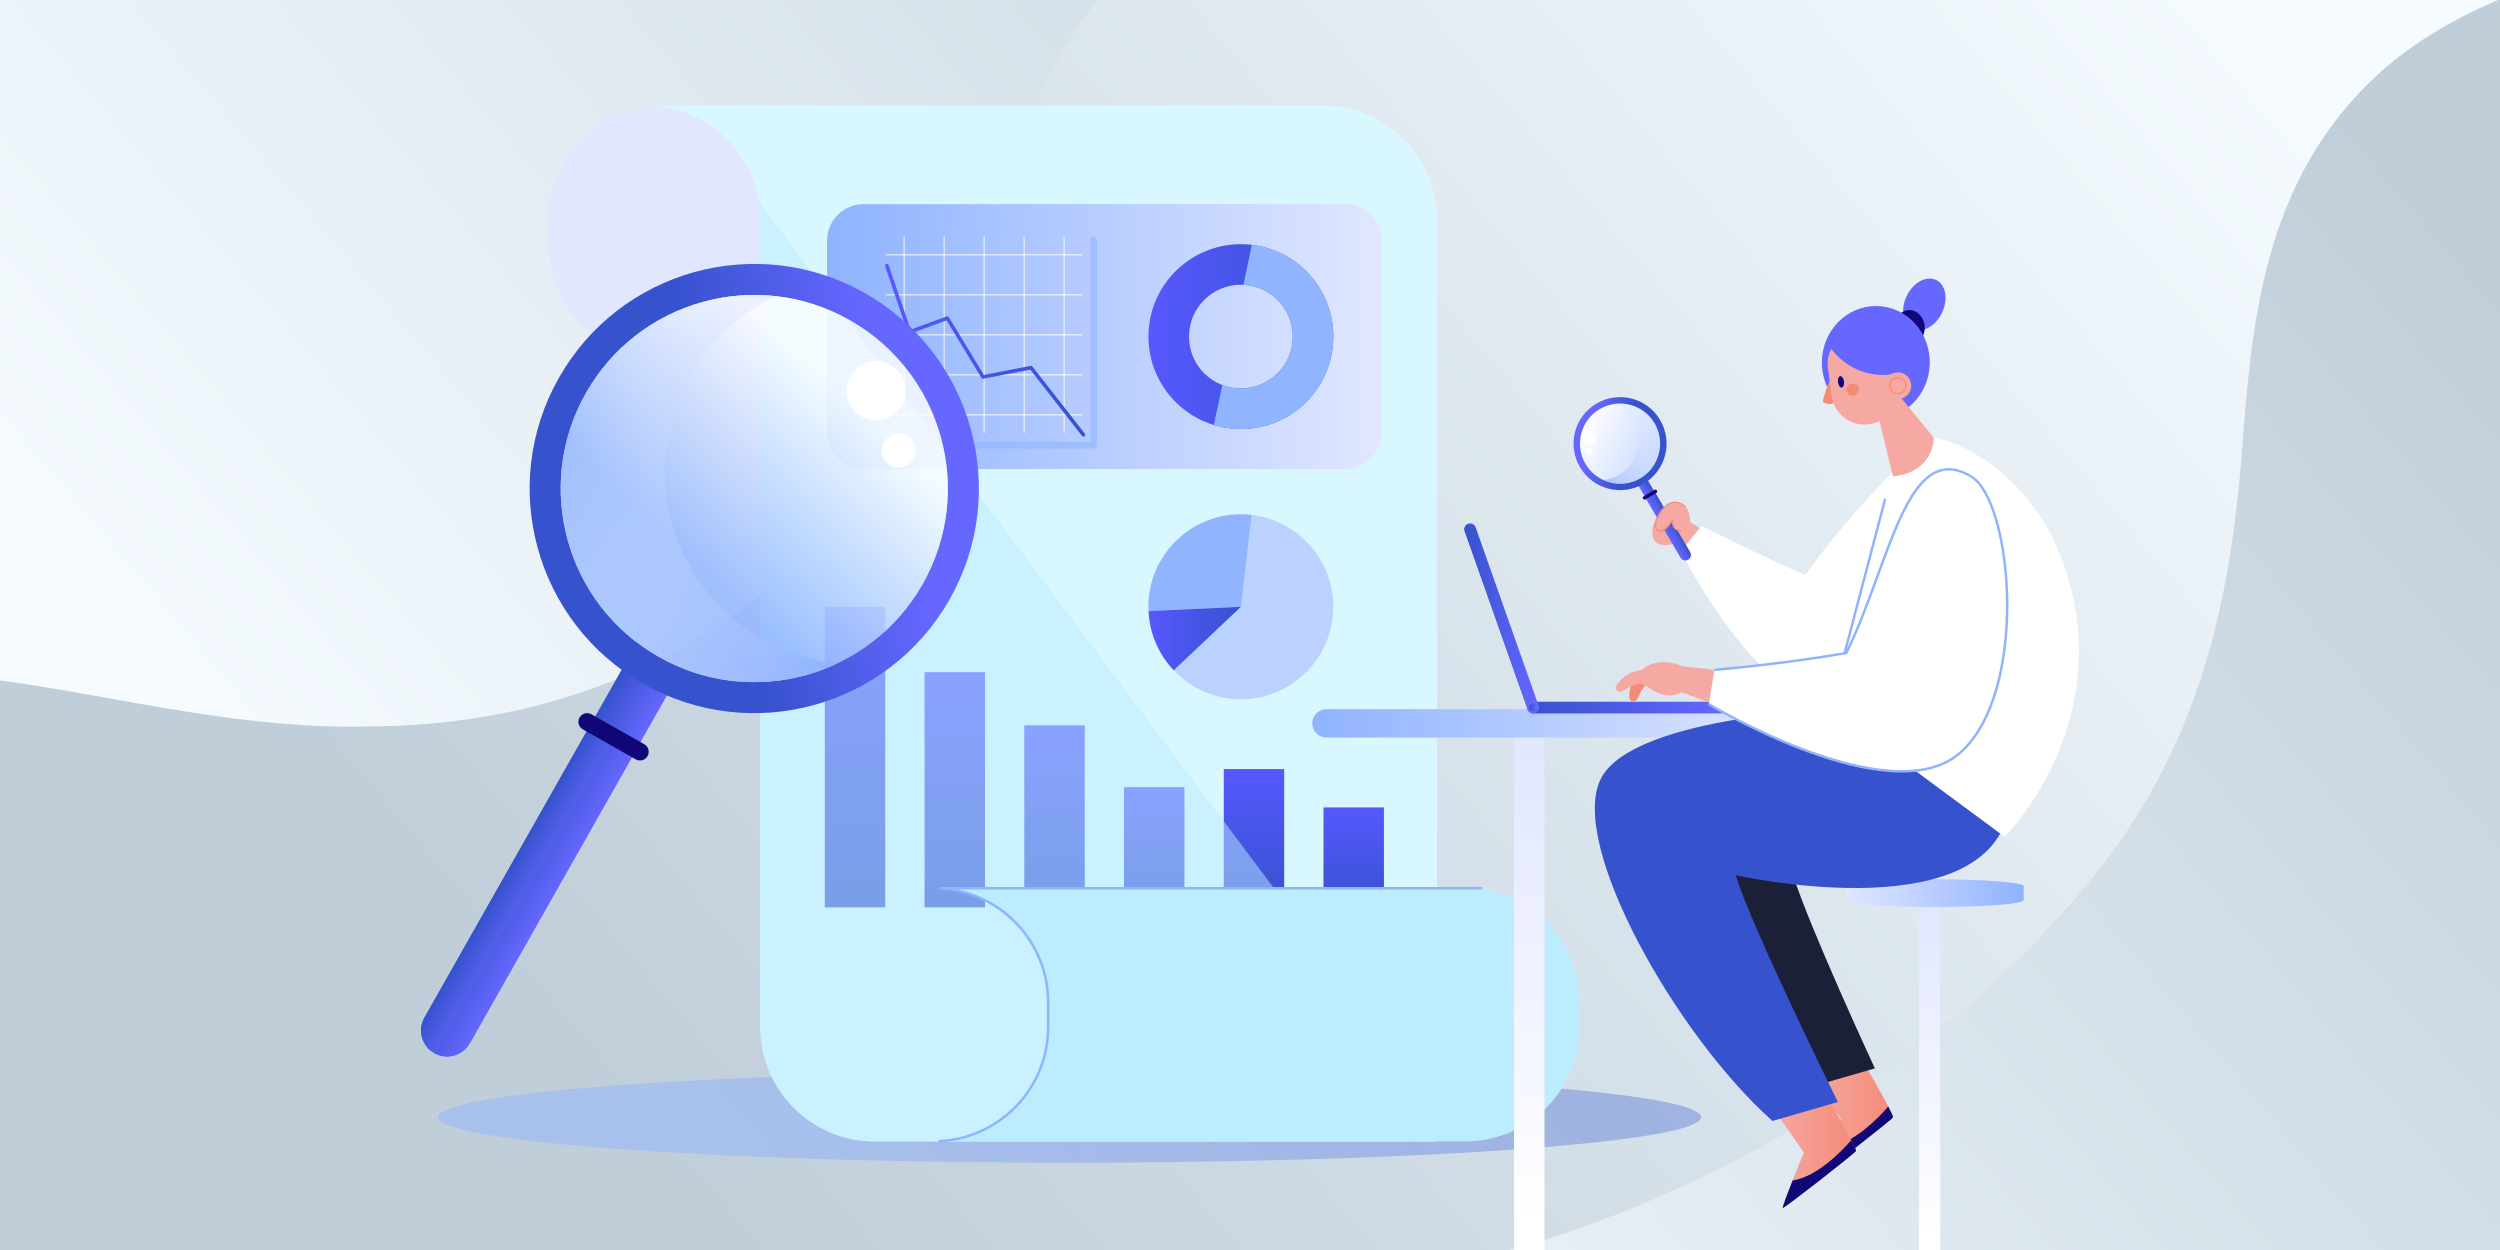 <?xml version="1.0" encoding="utf-8"?>
<!-- Generator: Adobe Illustrator 27.1.0, SVG Export Plug-In . SVG Version: 6.00 Build 0)  -->
<svg version="1.1" xmlns="http://www.w3.org/2000/svg" xmlns:xlink="http://www.w3.org/1999/xlink" x="0px" y="0px"
	 viewBox="0 0 1000 500" style="enable-background:new 0 0 1000 500;" xml:space="preserve">
<rect x="0" y="0" width="1000" height="500" fill="#333333" stroke="none"/>
<g id="BACKGROUND">
	<g>
		<linearGradient id="SVGID_1_" gradientUnits="userSpaceOnUse" x1="257.045" y1="455.009" x2="855.216" y2="-49.735">
			<stop  offset="0" style="stop-color:#C0CED9"/>
			<stop  offset="1" style="stop-color:#F5FBFF"/>
		</linearGradient>
		<rect style="fill:url(#SVGID_1_);" width="1000" height="500"/>
		
			<linearGradient id="SVGID_00000127040404113005582220000010144716985553216922_" gradientUnits="userSpaceOnUse" x1="23.312" y1="227.641" x2="613.127" y2="-270.052">
			<stop  offset="0" style="stop-color:#F5FBFF"/>
			<stop  offset="1" style="stop-color:#C0CED9"/>
		</linearGradient>
		<path style="fill:url(#SVGID_00000127040404113005582220000010144716985553216922_);" d="M149.81,290.56c85.33-1,152-38,193.33-93
			c44-59,49.33-128,88-187c2.49-3.73,5.13-7.24,7.91-10.56H0v272.15C49.32,278.98,97.42,292.16,149.81,290.56z"/>
		
			<linearGradient id="SVGID_00000043433228364492774050000017737738596876784027_" gradientUnits="userSpaceOnUse" x1="503.135" y1="663.468" x2="1064.049" y2="190.161">
			<stop  offset="0" style="stop-color:#F5FBFF"/>
			<stop  offset="1" style="stop-color:#C0CED9"/>
		</linearGradient>
		<path style="fill:url(#SVGID_00000043433228364492774050000017737738596876784027_);" d="M952.48,28.56c-48,43-52,102-56,156
			c-5.33,62-18.67,119-64,172c-48,57-120,106-201.33,135c-9.08,3.14-18.21,5.94-27.38,8.45H1000V0h-0.8
			C981.89,7.32,966.04,16.59,952.48,28.56z"/>
	</g>
</g>
<g id="OBJECTS">
	<g>
		<defs>
			<rect id="SVGID_00000127011571193369223480000013784394452914178746_" x="125" width="750" height="500"/>
		</defs>
		<clipPath id="SVGID_00000029045959269828931410000010282552570685517449_">
			<use xlink:href="#SVGID_00000127011571193369223480000013784394452914178746_"  style="overflow:visible;"/>
		</clipPath>
		<g style="clip-path:url(#SVGID_00000029045959269828931410000010282552570685517449_);">
			
				<linearGradient id="SVGID_00000061454589177064396250000011399011273891020421_" gradientUnits="userSpaceOnUse" x1="341.302" y1="519.844" x2="554.253" y2="340.153">
				<stop  offset="0" style="stop-color:#8FB3FF"/>
				<stop  offset="1" style="stop-color:#6986D9"/>
			</linearGradient>
			
				<ellipse style="opacity:0.5;fill:url(#SVGID_00000061454589177064396250000011399011273891020421_);" cx="427.79" cy="446.86" rx="252.63" ry="18.22"/>
			<g>
				<g>
					<path style="fill:#E1E7FF;" d="M265.22,143.57H473.8c0.68,0,1.34-0.07,2.01-0.1c-24.36-1.06-43.8-21.09-43.8-45.72v-9.75
						c0-24.62,19.44-44.66,43.8-45.72c-0.67-0.03-1.33-0.1-2.01-0.1H265.22c-25.3,0-45.82,20.52-45.82,45.82v9.75
						C219.4,123.06,239.92,143.57,265.22,143.57z"/>
				</g>
				<path style="fill:#D9F7FF;" d="M528.97,42.19H353.41h-49.3h-45.82c25.3,0,45.82,20.52,45.82,45.82v9.75v313
					c0,25.3,20.51,45.82,45.82,45.82h224.86V88.01C574.79,62.7,554.27,42.19,528.97,42.19z"/>
				<g>
					
						<linearGradient id="SVGID_00000021113934454159506890000002557669389997284224_" gradientUnits="userSpaceOnUse" x1="374.525" y1="134.644" x2="596.361" y2="134.644" gradientTransform="matrix(-1 0 0 1 927.193 0)">
						<stop  offset="0" style="stop-color:#E1E7FF"/>
						<stop  offset="1" style="stop-color:#8FB3FF"/>
					</linearGradient>
					<path style="fill:url(#SVGID_00000021113934454159506890000002557669389997284224_);" d="M330.83,173.01
						c0,8.08,6.55,14.63,14.63,14.63h192.58c8.08,0,14.63-6.55,14.63-14.63V96.27c0-8.08-6.55-14.63-14.63-14.63H345.46
						c-8.08,0-14.63,6.55-14.63,14.63V173.01z"/>
					<g>
						
							<linearGradient id="SVGID_00000141437553708025210700000005197588526432136611_" gradientUnits="userSpaceOnUse" x1="393.863" y1="134.643" x2="467.81" y2="134.643" gradientTransform="matrix(-1 0 0 1 927.193 0)">
							<stop  offset="0" style="stop-color:#3652CD"/>
							<stop  offset="0.997" style="stop-color:#5758FF"/>
						</linearGradient>
						<path style="fill:url(#SVGID_00000141437553708025210700000005197588526432136611_);" d="M459.38,134.64
							c0,20.42,16.55,36.97,36.97,36.97c20.42,0,36.97-16.55,36.97-36.97c0-20.42-16.55-36.97-36.97-36.97
							C475.94,97.67,459.38,114.22,459.38,134.64z M475.6,134.64c0-11.46,9.29-20.76,20.76-20.76c11.46,0,20.76,9.29,20.76,20.76
							c0,11.46-9.29,20.76-20.76,20.76C484.89,155.4,475.6,146.11,475.6,134.64z"/>
					</g>
					<path style="fill:#90B4FE;" d="M496.36,155.4c11.46,0,20.76-9.29,20.76-20.76c0-11.13-8.76-20.18-19.76-20.71l3.38-16
						c18.35,2.17,32.6,17.77,32.6,36.71c0,20.42-16.55,36.97-36.97,36.97c-3.77,0-7.42-0.57-10.84-1.62l3.38-16
						C491.21,154.89,493.72,155.4,496.36,155.4z"/>
					<path style="opacity:0.6;fill:#90B4FE;" d="M355.33,176.78h80.79V95.99c0-0.72,0.59-1.31,1.31-1.31c0.72,0,1.31,0.59,1.31,1.31
						v82.1c0,0.72-0.59,1.31-1.31,1.31l0,0c0,0,0,0,0,0h-82.1c-0.72,0-1.31-0.59-1.31-1.31
						C354.02,177.37,354.61,176.78,355.33,176.78z"/>
					<path style="fill:#FFFFFF;" d="M361.46,118.13v15.64h-6.94c-0.1,0-0.18,0.08-0.18,0.18c0,0.1,0.08,0.18,0.18,0.18h6.94v15.64
						h-6.94c-0.1,0-0.18,0.08-0.18,0.18c0,0.1,0.08,0.18,0.18,0.18h6.94v15.64h-6.94c-0.1,0-0.18,0.08-0.18,0.18
						c0,0.1,0.08,0.18,0.18,0.18h6.94v6.94c0,0.1,0.08,0.18,0.18,0.18c0.1,0,0.18-0.08,0.18-0.18v-6.94h15.64v6.94
						c0,0.1,0.08,0.18,0.18,0.18c0.1,0,0.18-0.08,0.18-0.18v-6.94h15.64v6.94c0,0.1,0.08,0.18,0.18,0.18s0.18-0.08,0.18-0.18v-6.94
						h15.64v6.94c0,0.1,0.08,0.18,0.18,0.18s0.18-0.08,0.18-0.18v-6.94h15.64v6.94c0,0.1,0.08,0.18,0.18,0.18s0.18-0.08,0.18-0.18
						v-6.94h6.94c0.1,0,0.18-0.08,0.18-0.18c0-0.1-0.08-0.18-0.18-0.18h-6.94v-15.64h6.94c0.1,0,0.18-0.08,0.18-0.18
						c0-0.1-0.08-0.18-0.18-0.18h-6.94v-15.64h6.94c0.1,0,0.18-0.08,0.18-0.18c0-0.1-0.08-0.18-0.18-0.18h-6.94v-15.64h6.94
						c0.1,0,0.18-0.08,0.18-0.18s-0.08-0.18-0.18-0.18h-6.94v-15.64h6.94c0.1,0,0.18-0.08,0.18-0.18s-0.08-0.18-0.18-0.18h-6.94
						v-6.94c0-0.1-0.08-0.18-0.18-0.18s-0.18,0.08-0.18,0.18v6.94h-15.64v-6.94c0-0.1-0.08-0.18-0.18-0.18s-0.18,0.08-0.18,0.18
						v6.94h-15.64v-6.94c0-0.1-0.08-0.18-0.18-0.18s-0.18,0.08-0.18,0.18v6.94h-15.64v-6.94c0-0.1-0.08-0.18-0.18-0.18
						c-0.1,0-0.18,0.08-0.18,0.18v6.94h-15.64v-6.94c0-0.1-0.08-0.18-0.18-0.18c-0.1,0-0.18,0.08-0.18,0.18v6.94h-6.94
						c-0.1,0-0.18,0.08-0.18,0.18s0.08,0.18,0.18,0.18h6.94v15.64h-6.94c-0.1,0-0.18,0.08-0.18,0.18s0.08,0.18,0.18,0.18H361.46z
						 M377.47,102.13v15.64h-15.64v-15.64H377.47z M393.47,102.13v15.64h-15.64v-15.64H393.47z M409.47,134.13v15.64h-15.64v-15.64
						H409.47z M393.83,133.77v-15.64h15.64v15.64H393.83z M393.47,149.77h-15.64v-15.64h15.64V149.77z M377.83,133.77v-15.64h15.64
						v15.64H377.83z M409.47,102.13v15.64h-15.64v-15.64H409.47z M425.48,117.76h-15.64v-15.64h15.64V117.76z M425.48,133.77h-15.64
						v-15.64h15.64V133.77z M425.48,149.77h-15.64v-15.64h15.64V149.77z M409.84,165.77v-15.64h15.64v15.64H409.84z M393.83,165.77
						v-15.64h15.64v15.64H393.83z M377.83,165.77v-15.64h15.64v15.64H377.83z M361.83,150.14h15.64v15.64h-15.64V150.14z
						 M361.83,134.13h15.64v15.64h-15.64V134.13z M361.83,118.13h15.64v15.64h-15.64V118.13z"/>
					<g>
						
							<linearGradient id="SVGID_00000080904774406537265620000009056561445022866084_" gradientUnits="userSpaceOnUse" x1="493.101" y1="140.11" x2="573.17" y2="140.11" gradientTransform="matrix(-1 0 0 1 927.193 0)">
							<stop  offset="0" style="stop-color:#3652CD"/>
							<stop  offset="0.997" style="stop-color:#5758FF"/>
						</linearGradient>
						<path style="fill:url(#SVGID_00000080904774406537265620000009056561445022866084_);" d="M433.36,174.65
							c0.16,0,0.31-0.05,0.45-0.15c0.32-0.25,0.38-0.71,0.13-1.03l-20.96-26.86c-0.17-0.22-0.45-0.32-0.72-0.27l-18.71,3.62
							l-14-23.08c-0.18-0.3-0.55-0.43-0.88-0.31l-14.44,5.27l-8.78-25.79c-0.13-0.38-0.54-0.59-0.93-0.46
							c-0.38,0.13-0.59,0.55-0.46,0.93l9.03,26.49c0.07,0.19,0.2,0.34,0.38,0.42c0.18,0.08,0.38,0.09,0.57,0.03l14.58-5.33l13.95,23
							c0.16,0.26,0.46,0.4,0.76,0.34l18.77-3.63l20.69,26.51C432.93,174.55,433.14,174.65,433.36,174.65z"/>
					</g>
					
						<linearGradient id="SVGID_00000008126777730076365030000007806357838800969633_" gradientUnits="userSpaceOnUse" x1="385.702" y1="362.946" x2="385.702" y2="322.966" gradientTransform="matrix(-1 0 0 1 927.193 0)">
						<stop  offset="0" style="stop-color:#3652CD"/>
						<stop  offset="0.997" style="stop-color:#5758FF"/>
					</linearGradient>
					
						<rect x="529.4" y="322.97" style="fill:url(#SVGID_00000008126777730076365030000007806357838800969633_);" width="24.17" height="39.98"/>
					
						<linearGradient id="SVGID_00000162342789874025924720000012756666031457874332_" gradientUnits="userSpaceOnUse" x1="425.597" y1="362.946" x2="425.597" y2="307.616" gradientTransform="matrix(-1 0 0 1 927.193 0)">
						<stop  offset="0" style="stop-color:#3652CD"/>
						<stop  offset="0.997" style="stop-color:#5758FF"/>
					</linearGradient>
					
						<rect x="489.51" y="307.62" style="fill:url(#SVGID_00000162342789874025924720000012756666031457874332_);" width="24.17" height="55.33"/>
					
						<linearGradient id="SVGID_00000028300297636963571620000000656017882045073083_" gradientUnits="userSpaceOnUse" x1="465.494" y1="362.946" x2="465.494" y2="314.854" gradientTransform="matrix(-1 0 0 1 927.193 0)">
						<stop  offset="0" style="stop-color:#3652CD"/>
						<stop  offset="0.997" style="stop-color:#5758FF"/>
					</linearGradient>
					
						<rect x="449.61" y="314.85" style="fill:url(#SVGID_00000028300297636963571620000000656017882045073083_);" width="24.17" height="48.09"/>
					
						<linearGradient id="SVGID_00000091706716545637057690000006084369696494327169_" gradientUnits="userSpaceOnUse" x1="505.39" y1="362.946" x2="505.39" y2="290.126" gradientTransform="matrix(-1 0 0 1 927.193 0)">
						<stop  offset="0" style="stop-color:#3652CD"/>
						<stop  offset="0.997" style="stop-color:#5758FF"/>
					</linearGradient>
					
						<rect x="409.72" y="290.13" style="fill:url(#SVGID_00000091706716545637057690000006084369696494327169_);" width="24.18" height="72.82"/>
					
						<linearGradient id="SVGID_00000106126443920269835400000000837777857659348379_" gradientUnits="userSpaceOnUse" x1="545.288" y1="362.946" x2="545.288" y2="268.884" gradientTransform="matrix(-1 0 0 1 927.193 0)">
						<stop  offset="0" style="stop-color:#3652CD"/>
						<stop  offset="0.997" style="stop-color:#5758FF"/>
					</linearGradient>
					
						<rect x="369.82" y="268.88" style="fill:url(#SVGID_00000106126443920269835400000000837777857659348379_);" width="24.17" height="94.06"/>
					
						<linearGradient id="SVGID_00000016049452741123395030000016713440489682336930_" gradientUnits="userSpaceOnUse" x1="585.185" y1="362.946" x2="585.185" y2="242.716" gradientTransform="matrix(-1 0 0 1 927.193 0)">
						<stop  offset="0" style="stop-color:#3652CD"/>
						<stop  offset="0.997" style="stop-color:#5758FF"/>
					</linearGradient>
					
						<rect x="329.92" y="242.72" style="fill:url(#SVGID_00000016049452741123395030000016713440489682336930_);" width="24.18" height="120.23"/>
					<path style="fill:#BBD2FE;" d="M459.38,242.72c0,20.42,16.55,36.97,36.97,36.97c20.42,0,36.97-16.55,36.97-36.97
						c0-20.42-16.55-36.97-36.97-36.97C475.94,205.74,459.38,222.29,459.38,242.72z"/>
					<path style="fill:#90B4FE;" d="M459.43,244.42c-0.03-0.57-0.04-1.13-0.04-1.71c0-20.42,16.55-36.97,36.97-36.97
						c1.43,0,2.85,0.09,4.24,0.25l-4.24,36.72L459.43,244.42z"/>
					
						<linearGradient id="SVGID_00000092449799506788792900000013646653938720559780_" gradientUnits="userSpaceOnUse" x1="430.836" y1="255.409" x2="467.765" y2="255.409" gradientTransform="matrix(-1 0 0 1 927.193 0)">
						<stop  offset="0" style="stop-color:#3652CD"/>
						<stop  offset="0.997" style="stop-color:#5758FF"/>
					</linearGradient>
					<path style="fill:url(#SVGID_00000092449799506788792900000013646653938720559780_);" d="M496.36,242.72l-26.87,25.39
						c-5.9-6.24-9.65-14.52-10.06-23.68L496.36,242.72z"/>
				</g>
				<path style="opacity:0.5;fill:#BCEDFF;" d="M574.79,442.14v14.44H349.93c-25.3,0-45.82-20.51-45.82-45.82v-313v-9.75
					c0-2.49-0.21-4.93-0.59-7.31l0,0L574.79,442.14z"/>
				<g>
					<path style="fill:#BCEDFF;" d="M586.06,355.19H377.49c-0.68,0-1.34,0.07-2.01,0.1c24.36,1.06,43.8,21.09,43.8,45.72v9.75
						c0,24.62-19.44,44.65-43.8,45.71c0.67,0.03,1.33,0.1,2.01,0.1h208.57c25.3,0,45.82-20.51,45.82-45.82v-9.75
						C631.88,375.71,611.36,355.19,586.06,355.19z"/>
					<path style="fill:none;stroke:#8FB3FF;stroke-miterlimit:10;" d="M375.47,456.47c24.36-1.06,43.8-21.09,43.8-45.71v-9.75
						c0-24.62-19.44-44.66-43.8-45.72h217.45"/>
				</g>
			</g>
			<g>
				<g>
					
						<linearGradient id="SVGID_00000182491749563959390910000014851866430922763672_" gradientUnits="userSpaceOnUse" x1="771.855" y1="362.065" x2="771.855" y2="497.299">
						<stop  offset="6.377600e-04" style="stop-color:#E1E7FF"/>
						<stop  offset="0.985" style="stop-color:#FFFFFF"/>
					</linearGradient>
					<path style="fill:url(#SVGID_00000182491749563959390910000014851866430922763672_);" d="M767.61,506.09V359.02
						c0-2.34,1.9-4.24,4.24-4.24l0,0c2.34,0,4.24,1.9,4.24,4.24v147.08H767.61z"/>
					<g>
						
							<linearGradient id="SVGID_00000128483771856620684980000009779781164688247950_" gradientUnits="userSpaceOnUse" x1="-473.634" y1="357.281" x2="-402.527" y2="357.281" gradientTransform="matrix(-1 0 0 1 335.847 0)">
							<stop  offset="0" style="stop-color:#8FB3FF"/>
							<stop  offset="1" style="stop-color:#E1E7FF"/>
						</linearGradient>
						<path style="fill:url(#SVGID_00000128483771856620684980000009779781164688247950_);" d="M738.37,360.05
							c0,1.53,15.92,2.76,35.55,2.76c19.63,0,35.55-1.24,35.55-2.76v-5.53c0-1.53-15.92-2.77-35.55-2.77
							c-19.64,0-35.55,1.24-35.55,2.77V360.05z"/>
					</g>
					
						<linearGradient id="SVGID_00000078727605458639681510000000001697591042543494_" gradientUnits="userSpaceOnUse" x1="-473.634" y1="354.517" x2="-402.527" y2="354.517" gradientTransform="matrix(-1 0 0 1 335.847 0)">
						<stop  offset="0" style="stop-color:#8FB3FF"/>
						<stop  offset="1" style="stop-color:#E1E7FF"/>
					</linearGradient>
					<path style="opacity:0.5;fill:url(#SVGID_00000078727605458639681510000000001697591042543494_);" d="M738.37,354.52
						c0,1.53,15.92,2.77,35.55,2.77c19.63,0,35.55-1.24,35.55-2.77c0-1.53-15.92-2.77-35.55-2.77
						C754.29,351.75,738.37,352.99,738.37,354.52z"/>
				</g>
				
					<linearGradient id="SVGID_00000037651226311623102900000008907952186789578403_" gradientUnits="userSpaceOnUse" x1="611.714" y1="298.951" x2="611.714" y2="493.445">
					<stop  offset="6.377600e-04" style="stop-color:#E1E7FF"/>
					<stop  offset="0.985" style="stop-color:#FFFFFF"/>
				</linearGradient>
				<path style="fill:url(#SVGID_00000037651226311623102900000008907952186789578403_);" d="M605.61,506.09V294.57
					c0-3.37,2.73-6.1,6.1-6.1l0,0c3.37,0,6.1,2.73,6.1,6.1v211.52H605.61z"/>
				
					<linearGradient id="SVGID_00000081620096044031552330000001044430491761034669_" gradientUnits="userSpaceOnUse" x1="-381.214" y1="289.35" x2="-189.042" y2="289.35" gradientTransform="matrix(-1 0 0 1 335.847 0)">
					<stop  offset="0" style="stop-color:#E1E7FF"/>
					<stop  offset="1" style="stop-color:#8FB3FF"/>
				</linearGradient>
				<path style="fill:url(#SVGID_00000081620096044031552330000001044430491761034669_);" d="M524.89,289.35
					c0,3.12,2.53,5.66,5.66,5.66H711.4c3.12,0,5.66-2.53,5.66-5.66l0,0c0-3.12-2.53-5.66-5.66-5.66H530.55
					C527.42,283.69,524.89,286.23,524.89,289.35L524.89,289.35z"/>
				<g>
					
						<linearGradient id="SVGID_00000125580838386298370520000013667334391265941163_" gradientUnits="userSpaceOnUse" x1="-355.345" y1="444.546" x2="-275.111" y2="444.546" gradientTransform="matrix(-1 0 0 -1 335.847 727.541)">
						<stop  offset="6.378200e-04" style="stop-color:#6667FF"/>
						<stop  offset="1" style="stop-color:#3652CD"/>
					</linearGradient>
					<path style="fill:url(#SVGID_00000125580838386298370520000013667334391265941163_);" d="M610.96,282.99
						c0-1.28,1.04-2.31,2.32-2.31h75.6c1.28,0,2.32,1.04,2.32,2.31l0,0c0,1.28-1.04,2.32-2.32,2.32h-75.6
						C611.99,285.31,610.96,284.27,610.96,282.99L610.96,282.99z"/>
					
						<linearGradient id="SVGID_00000086668006392783115030000000410586077901856676_" gradientUnits="userSpaceOnUse" x1="-355.345" y1="443.389" x2="-275.111" y2="443.389" gradientTransform="matrix(-1 0 0 -1 335.847 727.541)">
						<stop  offset="6.378200e-04" style="stop-color:#6667FF"/>
						<stop  offset="1" style="stop-color:#3652CD"/>
					</linearGradient>
					<path style="fill:url(#SVGID_00000086668006392783115030000000410586077901856676_);" d="M691.19,282.99
						c0,1.28-1.04,2.32-2.32,2.32h-75.6c-1.28,0-2.32-1.04-2.32-2.32H691.19z"/>
					
						<linearGradient id="SVGID_00000077321033025937382030000009971742783401330101_" gradientUnits="userSpaceOnUse" x1="-279.719" y1="247.348" x2="-249.916" y2="247.348" gradientTransform="matrix(-1 0 0 1 335.847 0)">
						<stop  offset="6.378200e-04" style="stop-color:#6667FF"/>
						<stop  offset="1" style="stop-color:#3652CD"/>
					</linearGradient>
					<path style="fill:url(#SVGID_00000077321033025937382030000009971742783401330101_);" d="M614.02,285.18
						c1.21-0.43,1.84-1.75,1.41-2.96l-25.17-71.29c-0.42-1.21-1.75-1.84-2.95-1.41l0,0c-1.21,0.43-1.84,1.75-1.41,2.96l25.17,71.29
						C611.49,284.97,612.81,285.6,614.02,285.18L614.02,285.18z"/>
					
						<linearGradient id="SVGID_00000140717300737084159730000004318486759679316667_" gradientUnits="userSpaceOnUse" x1="-278.175" y1="247.414" x2="-249.916" y2="247.414" gradientTransform="matrix(-1 0 0 1 335.847 0)">
						<stop  offset="6.378200e-04" style="stop-color:#6667FF"/>
						<stop  offset="1" style="stop-color:#3652CD"/>
					</linearGradient>
					<path style="fill:url(#SVGID_00000140717300737084159730000004318486759679316667_);" d="M587.31,209.52
						c-1.21,0.43-1.84,1.75-1.41,2.96l25.17,71.29c0.43,1.21,1.75,1.84,2.96,1.41L587.31,209.52z"/>
					
						<linearGradient id="SVGID_00000103975829790383312430000010316532063127842718_" gradientUnits="userSpaceOnUse" x1="-278.941" y1="282.993" x2="-275.867" y2="282.993" gradientTransform="matrix(-1 0 0 1 335.847 0)">
						<stop  offset="6.378200e-04" style="stop-color:#6667FF"/>
						<stop  offset="1" style="stop-color:#3652CD"/>
					</linearGradient>
					<circle style="fill:url(#SVGID_00000103975829790383312430000010316532063127842718_);" cx="613.25" cy="282.99" r="1.54"/>
				</g>
				<g>
					<g>
						
							<linearGradient id="SVGID_00000011736392250311268660000007814364501845622967_" gradientUnits="userSpaceOnUse" x1="-421.361" y1="446.86" x2="-386.906" y2="446.86" gradientTransform="matrix(-1 0 0 1 335.847 0)">
							<stop  offset="0" style="stop-color:#F48B78"/>
							<stop  offset="1" style="stop-color:#F6A9A3"/>
						</linearGradient>
						<path style="fill:url(#SVGID_00000011736392250311268660000007814364501845622967_);" d="M744.9,423.98
							c0,0,12.78,21.99,12.29,22.96c-0.48,0.97-28.62,22.96-29.27,22.8c-0.65-0.16,8.41-22.15,8.41-22.15l-13.58-19.56L744.9,423.98
							z"/>
						<path style="fill:#110777;" d="M755.31,442.61c1.22,2.37,2.01,4.08,1.89,4.33c-0.48,0.97-28.62,22.96-29.27,22.8
							c-0.32-0.08,1.74-5.51,3.9-10.97C741.95,457.15,751.9,446.56,755.31,442.61z"/>
						<path style="fill:#1B1F37;" d="M750.34,284.61c0,0-80.28,1.16-93.24,27.29c-12.96,26.12,28.24,88.85,66.7,123.04l26.15-7.6
							c0,0-26.27-56.49-32.9-77.86c0,0,70,12.06,82.99-32.58L750.34,284.61z"/>
					</g>
					<g>
						<path style="fill:#F6A9A3;" d="M688.12,216.09l-11.99-7.17c0,0,0.02-7.38-4.4-7.16c-4.41,0.22-7.93,2.71-9.56,6.07
							c-2.67,5.49-1.88,13.42,9.8,8.85l9.65,8.81L688.12,216.09z"/>
						<path style="fill:#FFFFFF;" d="M672.35,220.49c0,0,34.72,69.46,68.74,62.74c34.02-6.71,64.69-69.89,52.13-94
							c-6.17-11.85-21.66-14-34.06-2.29c-14.8,13.98-31.13,34.46-36.97,43.07c-14.79-6.15-41.57-19.66-41.57-19.66L672.35,220.49z"
							/>
						<g>
							<g>
								
									<linearGradient id="SVGID_00000114038993950284831310000015297519180000774586_" gradientUnits="userSpaceOnUse" x1="838.431" y1="521.98" x2="842.749" y2="521.98" gradientTransform="matrix(0.862 -0.506 0.506 0.863 -324.378 180.129)">
									<stop  offset="6.378200e-04" style="stop-color:#6667FF"/>
									<stop  offset="1" style="stop-color:#3652CD"/>
								</linearGradient>
								<path style="fill:url(#SVGID_00000114038993950284831310000015297519180000774586_);" d="M676,220.88
									c0.6,1.03,0.26,2.35-0.77,2.96l0,0c-1.03,0.6-2.35,0.26-2.95-0.77l-19.56-33.35c-0.6-1.03-0.26-2.35,0.77-2.95l0,0
									c1.03-0.6,2.35-0.26,2.95,0.77L676,220.88z"/>
								
									<linearGradient id="SVGID_00000129899722713146626140000013082412051886739088_" gradientUnits="userSpaceOnUse" x1="838.431" y1="528.405" x2="842.749" y2="528.405" gradientTransform="matrix(0.862 -0.506 0.506 0.863 -324.378 180.129)">
									<stop  offset="6.378200e-04" style="stop-color:#6667FF"/>
									<stop  offset="1" style="stop-color:#3652CD"/>
								</linearGradient>
								<path style="fill:url(#SVGID_00000129899722713146626140000013082412051886739088_);" d="M661.85,196.76L676,220.88
									c0.6,1.03,0.26,2.35-0.77,2.96l0,0c-1.03,0.6-2.35,0.26-2.95-0.77l-14.15-24.12L661.85,196.76z"/>
								
									<linearGradient id="SVGID_00000060725901208172463180000018016554419234231716_" gradientUnits="userSpaceOnUse" x1="840.589" y1="528.405" x2="842.749" y2="528.405" gradientTransform="matrix(0.862 -0.506 0.506 0.863 -324.378 180.129)">
									<stop  offset="6.378200e-04" style="stop-color:#6667FF"/>
									<stop  offset="1" style="stop-color:#3652CD"/>
								</linearGradient>
								<path style="opacity:0.3;fill:url(#SVGID_00000060725901208172463180000018016554419234231716_);" d="M659.99,197.85
									l1.86-1.09L676,220.88c0.6,1.03,0.26,2.35-0.77,2.96l0,0L659.99,197.85z"/>
								
									<linearGradient id="SVGID_00000089544122009704708060000007601946544711496364_" gradientUnits="userSpaceOnUse" x1="831.416" y1="481.521" x2="842.817" y2="491.678" gradientTransform="matrix(0.862 -0.506 0.506 0.863 -324.378 180.129)">
									<stop  offset="6.378200e-04" style="stop-color:#6667FF"/>
									<stop  offset="1" style="stop-color:#3652CD"/>
								</linearGradient>
								<path style="fill:url(#SVGID_00000089544122009704708060000007601946544711496364_);" d="M664.07,168.04
									c5.2,8.87,2.23,20.27-6.63,25.46c-8.86,5.2-20.26,2.23-25.46-6.64c-5.2-8.87-2.23-20.27,6.63-25.46
									C647.48,156.2,658.88,159.18,664.07,168.04z"/>
								
									<linearGradient id="SVGID_00000058554656484827916940000000695624475484976029_" gradientUnits="userSpaceOnUse" x1="830.808" y1="475.099" x2="869.988" y2="533.558" gradientTransform="matrix(0.862 -0.506 0.506 0.863 -324.378 180.129)">
									<stop  offset="1.295440e-03" style="stop-color:#FFFFFF"/>
									<stop  offset="1" style="stop-color:#8FB3FF"/>
								</linearGradient>
								<path style="fill:url(#SVGID_00000058554656484827916940000000695624475484976029_);" d="M661.86,169.34
									c4.48,7.64,1.92,17.47-5.71,21.95c-7.64,4.48-17.46,1.92-21.95-5.72c-4.48-7.64-1.92-17.47,5.71-21.95
									C647.55,159.14,657.38,161.7,661.86,169.34z"/>
								<g>
									<path style="fill:#FFFFFF;" d="M638.14,174.02c0.69,1.17,0.29,2.67-0.87,3.36c-1.17,0.68-2.67,0.29-3.35-0.88
										c-0.68-1.17-0.29-2.67,0.87-3.35C635.95,172.46,637.45,172.85,638.14,174.02z"/>
									<path style="fill:#FFFFFF;" d="M636.83,179.83c0.39,0.67,0.17,1.53-0.5,1.93c-0.67,0.39-1.53,0.17-1.93-0.5
										c-0.39-0.67-0.17-1.53,0.5-1.93C635.57,178.94,636.43,179.16,636.83,179.83z"/>
								</g>
								<path style="fill:#110777;" d="M662.79,196.21c0.2,0.34,0.09,0.78-0.26,0.99l-4.34,2.55c-0.34,0.2-0.78,0.08-0.98-0.26l0,0
									c-0.2-0.34-0.09-0.78,0.26-0.98l4.34-2.55C662.15,195.76,662.59,195.87,662.79,196.21L662.79,196.21z"/>
								
									<linearGradient id="SVGID_00000083801283225498829020000014956696333683187874_" gradientUnits="userSpaceOnUse" x1="827.479" y1="490.339" x2="856.629" y2="490.339" gradientTransform="matrix(0.862 -0.506 0.506 0.863 -324.378 180.129)">
									<stop  offset="0" style="stop-color:#8FB3FF"/>
									<stop  offset="1" style="stop-color:#E1E7FF;stop-opacity:0"/>
								</linearGradient>
								<path style="opacity:0.7;fill:url(#SVGID_00000083801283225498829020000014956696333683187874_);" d="M646.01,161.54
									c2.91,1.32,5.46,3.52,7.2,6.49c4.48,7.64,1.92,17.47-5.71,21.95c-1.93,1.13-4,1.81-6.09,2.08
									c4.58,2.08,10.07,1.98,14.75-0.76c7.63-4.48,10.19-14.3,5.71-21.95C658.51,163.63,652.18,160.76,646.01,161.54z"/>
							</g>
							<path style="fill:#F6A9A3;" d="M674.12,202.63c-2.44-2.02-5.95-3.57-10.1,2.56c-4.15,6.12-0.62,11.29,5.19,2.69
								c0,0-1.28,3.94,3,4.59"/>
							<g>
								<path style="fill:#F48B78;" d="M673.95,202.81c-1.43-1.15-3.03-1.97-4.9-1.59c-2.57,0.52-4.48,3.35-5.63,5.49
									c-0.7,1.3-1.78,4.26-0.13,5.33c1.96,1.27,4.96-3.19,5.71-4.28c0.16-0.22,0.54-0.09,0.46,0.19
									c-0.68,2.21,0.63,3.85,2.82,4.28c0.32,0.06,0.18,0.54-0.13,0.48c-2.45-0.48-3.94-2.39-3.17-4.89
									c0.15,0.06,0.3,0.13,0.46,0.19c-1.07,1.54-3.49,5.26-5.91,4.63c-1.91-0.49-1.65-2.91-1.26-4.38
									c0.73-2.75,3.14-6.21,5.88-7.26c2.3-0.88,4.33-0.01,6.16,1.46C674.55,202.66,674.2,203.01,673.95,202.81L673.95,202.81z"/>
							</g>
						</g>
					</g>
					<g>
						
							<linearGradient id="SVGID_00000118394240601972496620000007383243209276450989_" gradientUnits="userSpaceOnUse" x1="-406.568" y1="460.303" x2="-372.113" y2="460.303" gradientTransform="matrix(-1 0 0 1 335.847 0)">
							<stop  offset="0" style="stop-color:#F48B78"/>
							<stop  offset="1" style="stop-color:#F6A9A3"/>
						</linearGradient>
						<path style="fill:url(#SVGID_00000118394240601972496620000007383243209276450989_);" d="M730.11,437.42
							c0,0,12.78,21.99,12.29,22.96c-0.48,0.97-28.62,22.96-29.27,22.8c-0.65-0.16,8.41-22.15,8.41-22.15l-13.58-19.56
							L730.11,437.42z"/>
						<path style="fill:#110777;" d="M740.51,456.05c1.22,2.37,2.01,4.08,1.89,4.33c-0.48,0.97-28.62,22.96-29.27,22.8
							c-0.32-0.08,1.74-5.51,3.9-10.97C727.15,470.59,737.11,460.01,740.51,456.05z"/>
						<path style="fill:#3652CD;" d="M741.08,283.24c0,0-87.84,2.26-100.8,28.38c-12.96,26.12,30.26,102.58,68.72,136.77l26.15-7.6
							c0,0-34.27-69.33-40.9-90.7c0,0,95.63,21.37,108.61-23.27L741.08,283.24z"/>
					</g>
					<path style="fill:#FFFFFF;" d="M773.49,175.05c9.18,1.08,48.52,16.75,56.84,69.84c8.32,53.09-28.42,89.87-28.42,89.87
						l-69.65-51.49c0,0,20.38-77.73,24.53-94.35L773.49,175.05z"/>
					<line style="fill:none;stroke:#8FB3FF;stroke-miterlimit:10;" x1="754.1" y1="199.46" x2="732.94" y2="279.92"/>
					<g>
						<path style="fill:#F48B78;" d="M656.83,268.06c0,0-5.18,3.66-5.15,10.72c0.01,1.89,2.59,2.74,3.64,0.11
							c1.05-2.63,3.13-5.96,4.93-6.31L656.83,268.06z"/>
						<path style="fill:#F6A9A3;" d="M694.27,268.93l-21.15-2.42c0,0-9.88-4.57-16.29,1.46c0,0-6.34,0.2-10.21,6.11
							c-1.04,1.58,0.65,3.71,2.98,2.1c2.33-1.62,5.89-3.25,7.59-2.55c1.69,0.7,8.54,7.3,15.4,3.27l20.82,7.71L694.27,268.93z"/>
						<path style="fill:#FFFFFF;" d="M683.53,281.67c0,0,72.6,43.82,100.43,19.51c27.82-24.31,21.11-100.75,4.48-110.61
							c-25.97-15.41-32.5,35.46-49.92,70.64c-28.12,4.8-52.75,6.71-52.75,6.71L683.53,281.67z"/>
						<path style="fill:none;stroke:#8FB3FF;stroke-miterlimit:10;" d="M788.43,190.57c-25.97-15.41-32.5,35.46-49.92,70.64
							c-28.12,4.8-52.75,6.71-52.75,6.71"/>
						<path style="fill:none;stroke:#8FB3FF;stroke-miterlimit:10;" d="M683.53,281.67c0,0,72.6,43.82,100.43,19.51
							c27.82-24.31,21.11-100.75,4.48-110.61"/>
					</g>
					<g>
						<path style="fill:#6667FF;" d="M762.69,118.34c-2.61,5.39-1.58,11.28,2.31,13.17c3.89,1.89,9.16-0.95,11.78-6.34
							c2.61-5.39,1.58-11.28-2.31-13.17C770.57,110.12,765.3,112.95,762.69,118.34z"/>
						<path style="fill:#110777;" d="M758.1,131.6c0.47,3.77,3.49,6.48,6.73,6.08c3.24-0.41,5.49-3.79,5.01-7.56
							c-0.47-3.76-3.49-6.48-6.73-6.07C759.87,124.45,757.63,127.84,758.1,131.6z"/>
						<path style="fill:#6667FF;" d="M728.75,144.56c-0.24,12.46,9.23,22.75,21.15,22.98c11.92,0.23,21.78-9.68,22.02-22.15
							c0.24-12.46-9.23-22.75-21.15-22.98C738.85,122.19,729,132.1,728.75,144.56z"/>
						<path style="fill:#F6A9A3;" d="M758.95,157.32l14.55,17.73c0,0,0.41,13.73-16.31,15.52l-6.17-25.26L758.95,157.32z"/>
						<path style="fill:#F48B78;" d="M732.04,152.68c0.22,1.79,1.57,8.07,1.1,8.68c-0.47,0.61-3.77,0.06-3.97-0.76
							C728.97,159.78,731.86,151.26,732.04,152.68z"/>
						<g>
							<path style="fill:#F6A9A3;" d="M756.39,149.78c0.67-0.09,1.32-0.22,1.97-0.35l0.68,5.39c0.92,7.3-4.25,13.98-11.55,14.9
								c-7.3,0.92-13.97-4.25-14.9-11.56l-1.4-11.08c-0.34-2.71,0.16-5.33,1.29-7.6C737.82,146.75,746.82,150.99,756.39,149.78z"/>
						</g>
						<path style="fill:#F6A9A3;" d="M753.86,154.95c0.37,2.92,3.04,4.99,5.96,4.62c2.92-0.37,4.99-3.04,4.62-5.96
							c-0.37-2.92-3.04-4.99-5.96-4.62C755.56,149.36,753.49,152.03,753.86,154.95z"/>
						<g>
							<path style="fill:#F48B78;" d="M755.72,154.71c-0.24-1.89,1.11-3.62,3-3.86c1.92-0.24,3.63,1.13,3.86,3
								c0.12,0.92-0.13,1.82-0.7,2.55c-0.57,0.73-1.38,1.2-2.3,1.31c-0.15,0.02-0.29,0.03-0.44,0.03
								C757.41,157.74,755.94,156.44,755.72,154.71z M758.78,151.35c-1.62,0.2-2.77,1.69-2.56,3.3c0.2,1.6,1.66,2.77,3.3,2.57
								c0.78-0.1,1.48-0.5,1.97-1.12c0.48-0.62,0.7-1.4,0.6-2.18c-0.19-1.47-1.45-2.59-2.93-2.59
								C759.03,151.32,758.91,151.33,758.78,151.35z"/>
						</g>
						<path style="fill:#110777;" d="M735.2,152.89c0.16,1.26,0.83,2.21,1.49,2.13c0.66-0.08,1.07-1.17,0.91-2.43
							c-0.16-1.26-0.83-2.21-1.49-2.13C735.45,150.55,735.04,151.64,735.2,152.89z"/>
						<path style="fill:#F48B78;" d="M738.66,156.13c0.17,1.33,1.39,2.28,2.72,2.11c1.34-0.17,2.28-1.39,2.11-2.72
							c-0.17-1.34-1.39-2.28-2.72-2.11C739.44,153.58,738.5,154.8,738.66,156.13z"/>
					</g>
				</g>
			</g>
			<g>
				
					<linearGradient id="SVGID_00000136394988643499074570000005065038756928448435_" gradientUnits="userSpaceOnUse" x1="740.931" y1="366.577" x2="761.779" y2="366.577" gradientTransform="matrix(-0.87 -0.493 -0.493 0.87 1053.245 393.272)">
					<stop  offset="6.378200e-04" style="stop-color:#6667FF"/>
					<stop  offset="1" style="stop-color:#3652CD"/>
				</linearGradient>
				<path style="fill:url(#SVGID_00000136394988643499074570000005065038756928448435_);" d="M169.8,407.04l85.02-150.03
					c2.74,2.08,5.63,4.02,8.71,5.76c3.07,1.74,6.22,3.24,9.41,4.53l-85.02,150.01c-2.84,5.01-9.19,6.77-14.21,3.93
					C168.72,418.41,166.96,412.05,169.8,407.04z"/>
				
					<linearGradient id="SVGID_00000026149152048471061600000012518499514998677143_" gradientUnits="userSpaceOnUse" x1="740.931" y1="385.299" x2="761.777" y2="385.299" gradientTransform="matrix(-0.87 -0.493 -0.493 0.87 1053.245 393.271)">
					<stop  offset="6.378200e-04" style="stop-color:#6667FF"/>
					<stop  offset="1" style="stop-color:#3652CD"/>
				</linearGradient>
				<path style="fill:url(#SVGID_00000026149152048471061600000012518499514998677143_);" d="M236.36,289.59L169.8,407.04
					c-2.84,5.01-1.08,11.37,3.93,14.2l0,0c5.01,2.84,11.37,1.08,14.21-3.93l66.56-117.45L236.36,289.59z"/>
				
					<linearGradient id="SVGID_00000041255989598994269580000007028818750190772613_" gradientUnits="userSpaceOnUse" x1="751.352" y1="385.299" x2="761.777" y2="385.299" gradientTransform="matrix(-0.87 -0.493 -0.493 0.87 1053.245 393.271)">
					<stop  offset="6.378200e-04" style="stop-color:#6667FF"/>
					<stop  offset="1" style="stop-color:#3652CD"/>
				</linearGradient>
				<path style="opacity:0.3;fill:url(#SVGID_00000041255989598994269580000007028818750190772613_);" d="M245.42,294.73l-9.06-5.14
					L169.8,407.04c-2.84,5.01-1.08,11.37,3.93,14.2l0,0L245.42,294.73z"/>
				
					<linearGradient id="SVGID_00000110455612453771246550000015094718979073446295_" gradientUnits="userSpaceOnUse" x1="707.086" y1="158.993" x2="762.118" y2="208.021" gradientTransform="matrix(-0.87 -0.493 -0.493 0.87 1053.245 393.272)">
					<stop  offset="6.378200e-04" style="stop-color:#6667FF"/>
					<stop  offset="1" style="stop-color:#3652CD"/>
				</linearGradient>
				<path style="fill:url(#SVGID_00000110455612453771246550000015094718979073446295_);" d="M257.42,273.57
					c43.16,24.46,97.98,9.3,122.45-33.86c24.46-43.16,9.3-97.98-33.86-122.45c-43.16-24.46-97.98-9.3-122.45,33.86
					C199.09,194.29,214.25,249.11,257.42,273.57z M234.35,157.24c21.08-37.2,68.33-50.27,105.53-29.19
					c37.2,21.08,50.27,68.33,29.19,105.53c-21.08,37.2-68.33,50.27-105.53,29.19C226.33,241.69,213.27,194.45,234.35,157.24z"/>
				
					<linearGradient id="SVGID_00000121255448739964353220000002970658241952802184_" gradientUnits="userSpaceOnUse" x1="337.942" y1="156.86" x2="276.005" y2="222.768">
					<stop  offset="1.295440e-03" style="stop-color:#FFFFFF"/>
					<stop  offset="1" style="stop-color:#8FB3FF"/>
				</linearGradient>
				<path style="opacity:0.8;fill:url(#SVGID_00000121255448739964353220000002970658241952802184_);" d="M234.35,157.24
					c-21.08,37.2-8.02,84.45,29.18,105.53c37.2,21.08,84.45,8.02,105.53-29.19c21.08-37.2,8.01-84.45-29.19-105.53
					C302.68,106.98,255.43,120.04,234.35,157.24z"/>
				<g>
					<path style="fill:#FFFFFF;" d="M338.96,153.42c-1.6,6.34,2.25,12.77,8.59,14.36c6.33,1.6,12.77-2.25,14.36-8.59
						c1.59-6.34-2.25-12.77-8.58-14.36C346.98,143.24,340.56,147.08,338.96,153.42z"/>
					<path style="fill:#FFFFFF;" d="M352.9,178.58c-0.92,3.64,1.29,7.33,4.93,8.25c3.64,0.92,7.33-1.29,8.25-4.93
						c0.92-3.64-1.29-7.33-4.93-8.25C357.51,172.74,353.82,174.94,352.9,178.58z"/>
				</g>
				<path style="fill:#110777;" d="M231.82,287.02c-0.95,1.67-0.36,3.79,1.31,4.73l21.16,11.99c1.67,0.95,3.79,0.36,4.74-1.31l0,0
					c0.95-1.67,0.36-3.79-1.31-4.74l-21.16-11.99C234.89,284.77,232.77,285.35,231.82,287.02L231.82,287.02z"/>
				
					<linearGradient id="SVGID_00000109028658440639245650000016614288957377062304_" gradientUnits="userSpaceOnUse" x1="688.082" y1="201.559" x2="828.785" y2="201.559" gradientTransform="matrix(-0.87 -0.493 -0.493 0.87 1053.245 393.271)">
					<stop  offset="0" style="stop-color:#8FB3FF"/>
					<stop  offset="1" style="stop-color:#E1E7FF;stop-opacity:0"/>
				</linearGradient>
				<path style="fill:url(#SVGID_00000109028658440639245650000016614288957377062304_);" d="M310.31,118.46
					c-13.96,6.58-26.1,17.37-34.29,31.81c-21.08,37.2-8.02,84.45,29.18,105.53c9.41,5.33,19.46,8.47,29.58,9.6
					c-21.98,10.37-48.49,10.27-71.25-2.63c-37.2-21.08-50.27-68.33-29.18-105.53C250.1,129.45,280.45,115.14,310.31,118.46z"/>
			</g>
		</g>
	</g>
</g>
</svg>
